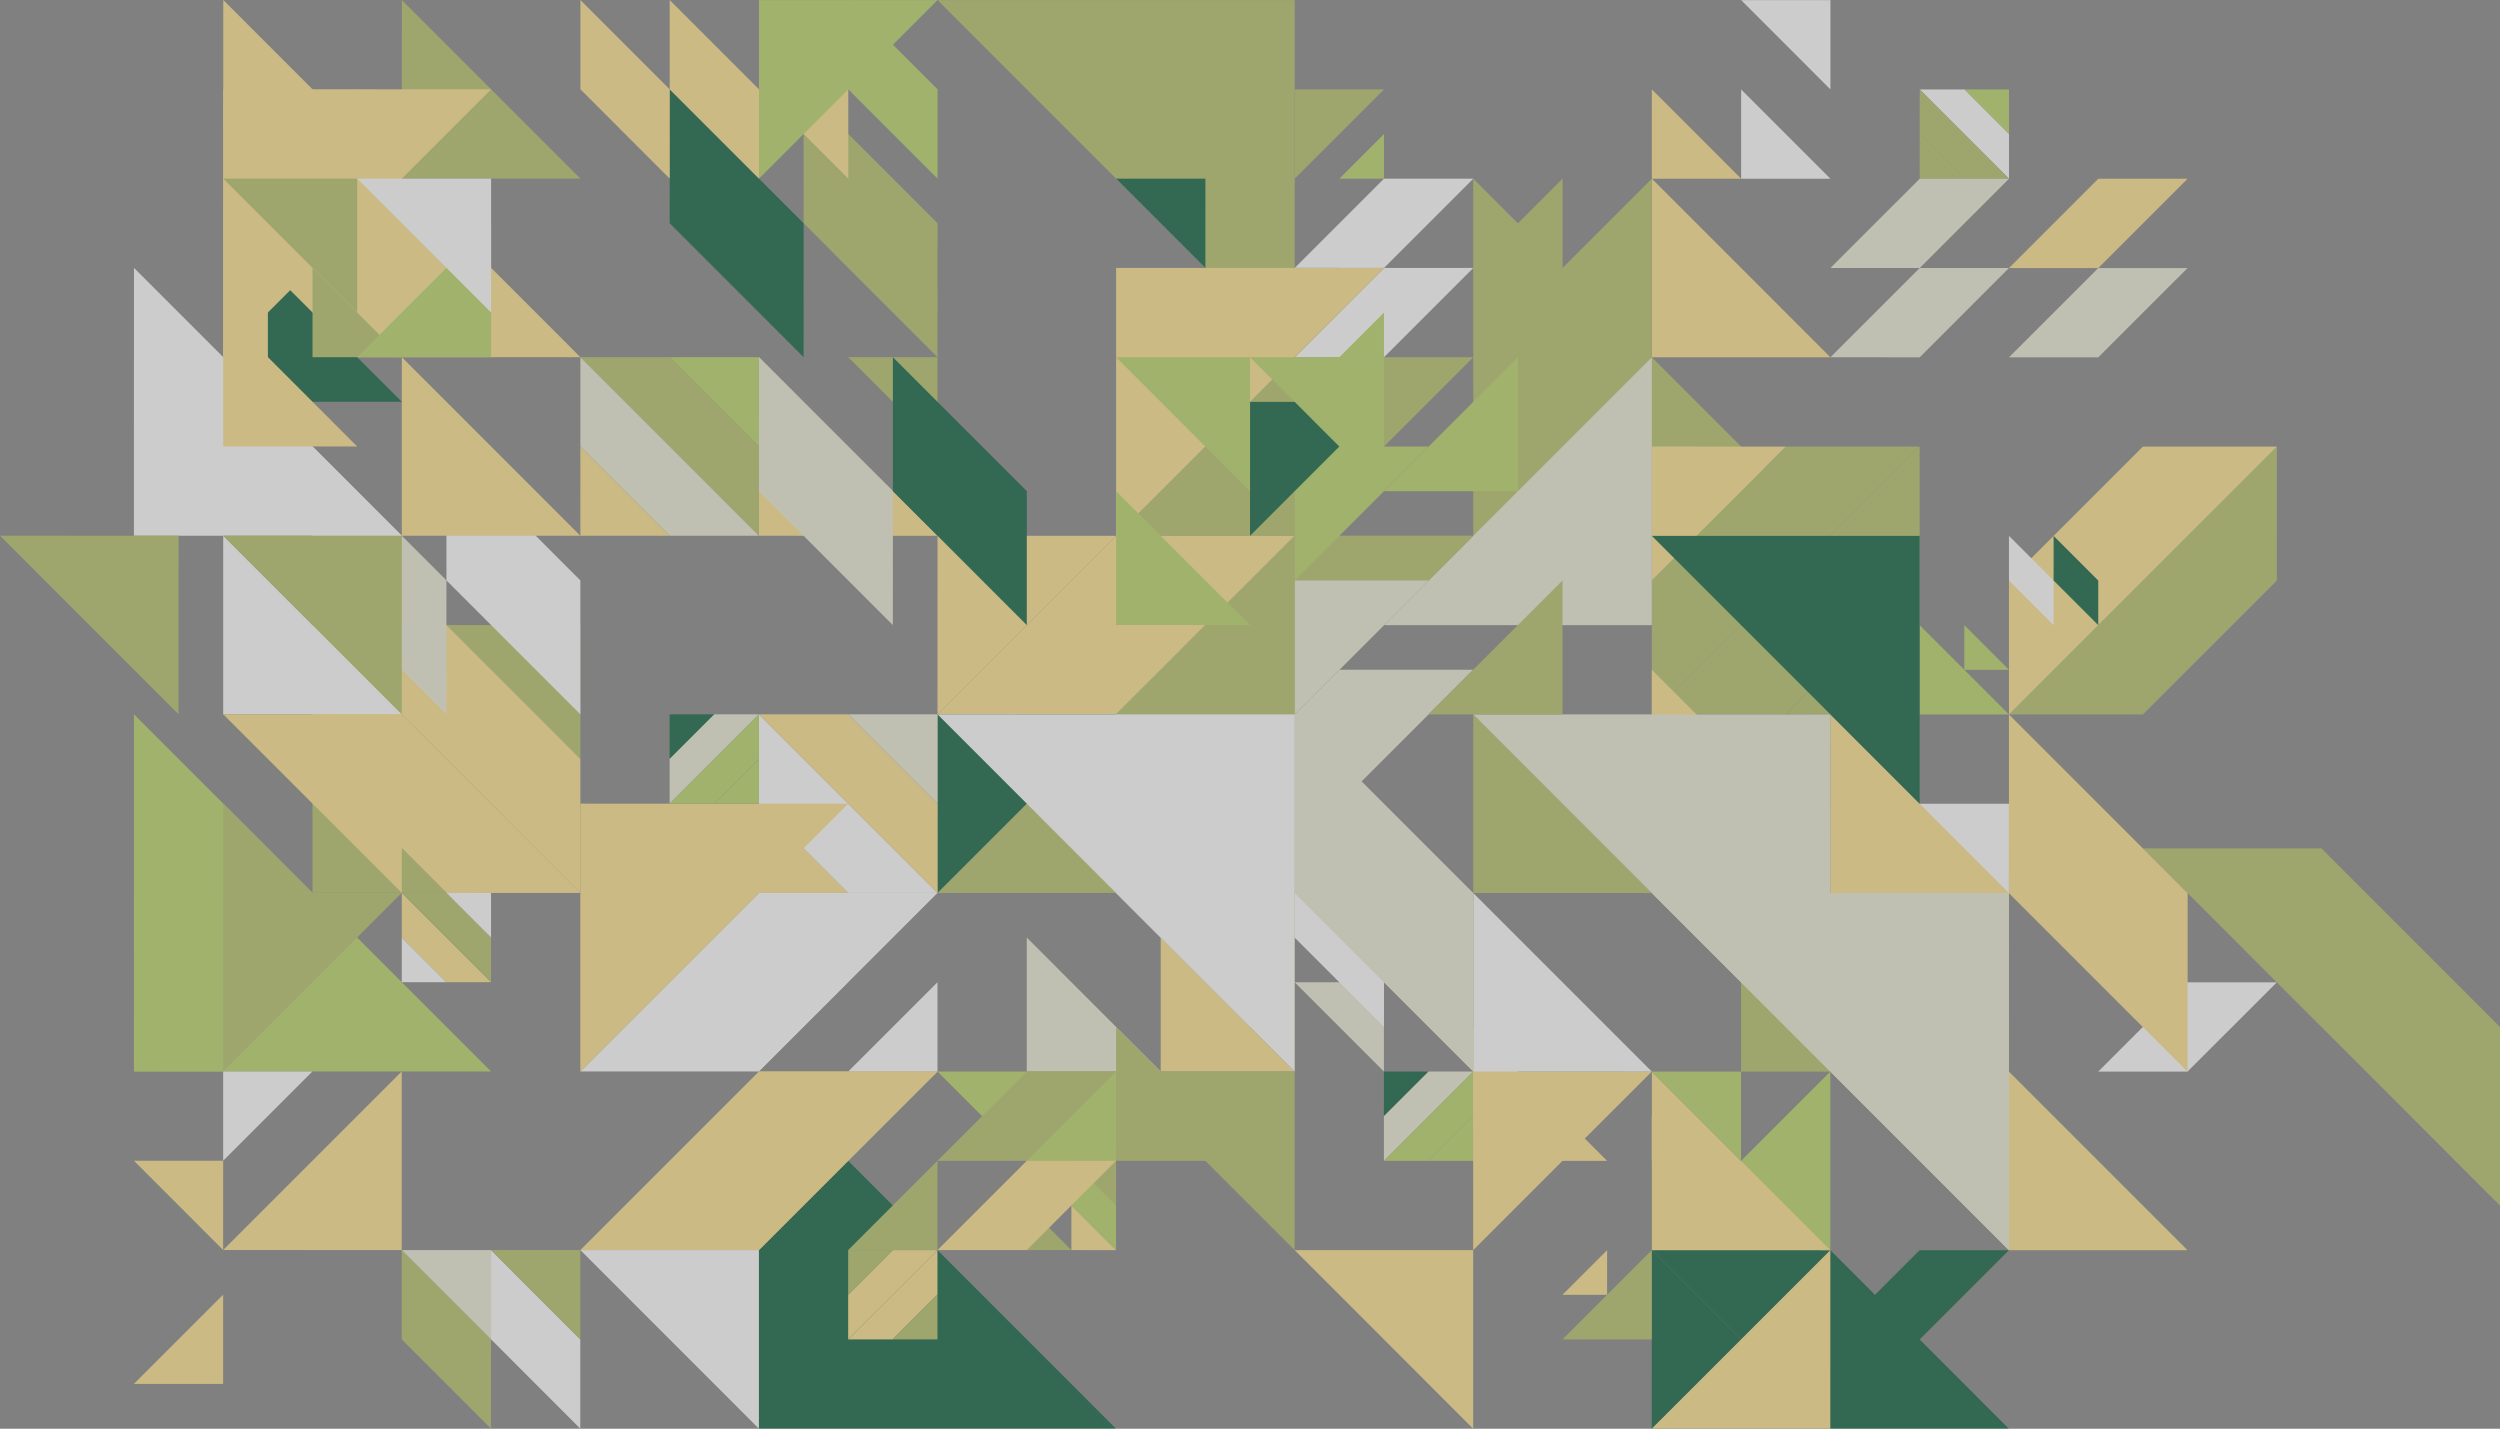 <svg id="Capa_1" data-name="Capa 1" xmlns="http://www.w3.org/2000/svg" xmlns:xlink="http://www.w3.org/1999/xlink" viewBox="0 0 1049.86 600"><rect x="0" y="0" width="1049.86" height="600" fill="#808080" stroke="none"/><defs><style>.cls-1{opacity:0.6;fill:url(#Degradado_sin_nombre_26);}.cls-2{mask:url(#mask);}.cls-3{fill:#b6d45f;}.cls-4{fill:#b2bf63;}.cls-5{fill:#ffe187;}.cls-6{fill:#e9ebd4;}.cls-7{fill:#005935;}.cls-8{fill:#fff;}</style><linearGradient id="Degradado_sin_nombre_26" x1="535.94" y1="261.48" x2="1661.15" y2="261.48" gradientTransform="matrix(1, 0, 0, -1, -288.72, 522.97)" gradientUnits="userSpaceOnUse"><stop offset="0"/><stop offset="0.47" stop-color="#fff"/></linearGradient><mask id="mask" x="-12.71" y="-153.77" width="1125.21" height="830.51" maskUnits="userSpaceOnUse"><rect class="cls-1" x="-12.71" y="-153.77" width="1125.21" height="830.51" transform="translate(1099.8 522.97) rotate(-180)"/></mask></defs><g class="cls-2"><polygon class="cls-3" points="56.23 449.94 206.21 449.96 56.24 299.96 56.23 449.94"/><polygon class="cls-4" points="543.71 0.04 393.73 0.03 543.7 150.02 543.71 0.04"/><polygon class="cls-4" points="956.15 187.56 843.65 300.03 899.89 300.04 956.14 243.8 956.15 187.56"/><polygon class="cls-5" points="899.9 187.55 843.65 243.79 843.65 300.03 956.15 187.56 899.9 187.55"/><polygon class="cls-6" points="768.64 450.01 843.63 525.01 843.64 450.02 768.64 450.01"/><polygon class="cls-4" points="899.89 356.28 1049.86 506.28 1049.86 431.29 974.88 356.29 899.89 356.28"/><polygon class="cls-7" points="693.64 524.99 768.63 599.99 843.62 600 693.65 450 693.64 524.99"/><polygon class="cls-7" points="693.64 599.99 768.63 599.99 693.65 524.99 693.64 599.99"/><polygon class="cls-7" points="768.63 562.5 806.13 562.5 843.63 525.01 806.13 525 768.63 562.5"/><polygon class="cls-8" points="787.4 337.52 843.64 393.77 843.65 337.53 787.4 337.52"/><polygon class="cls-3" points="787.39 450.01 843.64 450.02 787.4 393.77 787.39 450.01"/><polygon class="cls-4" points="731.15 450.01 787.39 450.01 731.15 393.76 731.15 450.01"/><polygon class="cls-5" points="918.62 525.01 843.63 450.02 843.63 525.01 918.62 525.01"/><polygon class="cls-4" points="918.63 375.03 843.64 375.02 918.63 450.02 918.63 375.03"/><polygon class="cls-3" points="843.65 281.29 824.9 262.53 824.9 281.28 843.65 281.29"/><polygon class="cls-3" points="806.15 300.03 843.65 300.03 806.15 262.53 806.15 300.03"/><polygon class="cls-8" points="862.4 262.54 862.4 243.79 843.65 225.04 843.65 243.79 862.4 262.54"/><polygon class="cls-7" points="881.15 243.79 862.4 225.04 862.4 243.79 881.15 262.54 881.15 243.79"/><polygon class="cls-6" points="918.66 112.56 881.16 112.56 843.66 150.05 881.16 150.05 918.66 112.56"/><polygon class="cls-5" points="881.16 75.06 843.67 112.56 881.16 112.56 918.66 75.06 881.16 75.06"/><polygon class="cls-8" points="918.63 412.53 881.13 450.02 918.63 450.02 956.13 412.53 918.63 412.53"/><polygon class="cls-3" points="824.92 37.56 843.67 56.31 843.67 37.56 824.92 37.56"/><polygon class="cls-8" points="806.18 37.56 843.67 75.06 843.67 56.31 824.92 37.56 806.18 37.56"/><polygon class="cls-4" points="806.17 56.31 824.92 75.06 843.67 75.06 806.18 37.56 806.17 56.31"/><polygon class="cls-4" points="806.17 75.06 824.92 75.06 806.18 56.31 806.17 75.06"/><polygon class="cls-5" points="618.65 524.99 693.65 450 618.66 450 618.65 524.99"/><polygon class="cls-3" points="768.64 525 768.64 450.01 693.64 524.99 768.64 525"/><polygon class="cls-5" points="768.63 599.99 768.64 525 693.64 599.98 768.63 599.99"/><polygon class="cls-8" points="693.67 225.03 768.66 300.03 768.66 225.04 693.67 225.03"/><polygon class="cls-4" points="693.66 375.01 768.65 375.02 693.67 300.02 693.66 375.01"/><polygon class="cls-4" points="618.67 375 693.66 375.01 618.67 300.01 618.67 375"/><polygon class="cls-5" points="843.63 450.02 843.64 375.02 768.66 300.02 768.65 375.02 843.63 450.02"/><polygon class="cls-5" points="918.63 375.03 843.65 300.03 843.64 375.02 918.63 450.02 918.63 375.03"/><polygon class="cls-5" points="768.67 150.04 693.69 75.05 693.68 150.03 768.67 150.04"/><polygon class="cls-4" points="618.68 225.02 768.66 225.03 618.69 75.04 618.68 225.02"/><polygon class="cls-6" points="843.66 112.55 806.17 112.55 768.67 150.04 806.17 150.05 843.66 112.55"/><polygon class="cls-6" points="806.17 75.06 768.67 112.55 806.17 112.55 843.67 75.06 806.17 75.06"/><polygon class="cls-8" points="731.19 0.06 768.68 37.56 768.68 0.06 731.19 0.06"/><polygon class="cls-8" points="731.18 75.05 768.68 75.05 731.18 37.55 731.18 75.05"/><polygon class="cls-5" points="693.69 75.05 731.18 75.05 693.69 37.55 693.69 75.05"/><polygon class="cls-5" points="674.9 524.99 656.15 543.74 674.89 543.74 674.9 524.99"/><polygon class="cls-4" points="693.64 562.49 693.64 524.99 656.15 562.49 693.64 562.49"/><polygon class="cls-5" points="712.4 487.5 693.65 468.75 693.65 487.5 712.4 487.5"/><polygon class="cls-3" points="731.15 450.01 693.65 450 731.14 487.5 731.15 450.01"/><polygon class="cls-5" points="768.64 525 693.65 450 693.64 524.99 768.64 525"/><polygon class="cls-6" points="843.64 375.02 693.66 375.01 843.63 525.01 843.64 375.02"/><polygon class="cls-4" points="806.16 243.79 749.91 300.02 806.15 300.03 806.16 243.79"/><polygon class="cls-4" points="806.16 187.54 693.67 300.02 749.91 300.02 806.16 243.79 806.16 187.54"/><polygon class="cls-4" points="749.92 187.54 693.67 243.78 693.67 300.02 806.16 187.54 749.92 187.54"/><polygon class="cls-5" points="693.68 187.53 693.67 243.78 749.92 187.54 693.68 187.53"/><polygon class="cls-5" points="749.91 337.52 693.67 281.27 693.66 337.51 749.91 337.52"/><polygon class="cls-7" points="806.16 225.04 693.67 225.03 806.15 337.52 806.16 225.04"/><polygon class="cls-3" points="637.43 150.03 581.19 206.27 637.43 206.28 637.43 150.03"/><polygon class="cls-6" points="693.67 262.52 693.68 150.04 581.18 262.51 693.67 262.52"/><polygon class="cls-4" points="656.19 75.04 618.69 112.53 656.19 112.54 656.19 75.04"/><polygon class="cls-4" points="693.68 150.04 693.69 75.04 618.69 150.03 693.68 150.04"/><polygon class="cls-5" points="543.66 524.98 618.65 599.98 618.65 524.99 543.66 524.98"/><polygon class="cls-7" points="581.16 468.74 599.91 450 581.17 449.99 581.16 468.74"/><polygon class="cls-6" points="581.16 487.49 618.66 449.99 599.91 449.99 581.16 468.74 581.16 487.49"/><polygon class="cls-3" points="599.91 487.49 618.66 468.74 618.66 450 581.16 487.49 599.91 487.49"/><polygon class="cls-3" points="618.66 487.49 618.66 468.74 599.91 487.49 618.66 487.49"/><polygon class="cls-5" points="674.9 487.5 618.66 431.25 618.66 487.49 674.9 487.5"/><polygon class="cls-8" points="693.65 450 618.67 375 618.66 449.99 693.65 450"/><polygon class="cls-6" points="768.66 300.03 618.67 300.01 768.64 450.01 768.66 300.03"/><polygon class="cls-4" points="506.19 281.25 562.43 281.26 618.68 225.02 562.44 225.02 506.19 281.25"/><polygon class="cls-6" points="562.43 337.5 618.68 281.26 562.43 281.26 506.18 337.5 562.43 337.5"/><polygon class="cls-4" points="468.7 225.01 543.69 225.02 618.69 150.03 543.7 150.02 468.7 225.01"/><polygon class="cls-4" points="543.68 300.01 618.68 225.02 543.69 225.01 468.69 300 543.68 300.01"/><polygon class="cls-8" points="543.7 112.53 581.2 112.53 618.7 75.04 581.2 75.03 543.7 112.53"/><polygon class="cls-8" points="581.19 150.03 618.69 112.53 581.2 112.53 543.7 150.02 581.19 150.03"/><polygon class="cls-5" points="487.44 337.5 543.67 393.75 543.68 337.5 487.44 337.5"/><polygon class="cls-5" points="487.43 449.98 543.67 449.99 487.43 393.74 487.43 449.98"/><polygon class="cls-6" points="431.18 449.98 487.43 449.98 431.19 393.73 431.18 449.98"/><polygon class="cls-6" points="543.67 412.49 581.17 449.99 581.17 412.5 543.67 412.49"/><polygon class="cls-4" points="618.67 375 543.67 375 618.66 450 618.67 375"/><polygon class="cls-4" points="656.17 243.77 599.92 300.01 656.17 300.02 656.17 243.77"/><polygon class="cls-6" points="543.69 243.76 543.68 300.01 599.93 243.77 543.69 243.76"/><polygon class="cls-3" points="543.69 187.52 543.69 243.76 599.94 187.52 543.69 187.52"/><polygon class="cls-5" points="393.7 299.99 468.7 225.01 393.71 225 393.7 299.99"/><polygon class="cls-5" points="393.69 374.98 543.69 225.01 468.7 225.01 393.7 299.99 393.69 374.98"/><polygon class="cls-4" points="468.68 374.99 543.68 300.01 543.69 225.01 393.69 374.98 468.68 374.99"/><polygon class="cls-4" points="543.68 375 543.68 300 468.68 374.99 543.68 375"/><polygon class="cls-3" points="581.19 131.28 562.44 150.02 581.19 150.03 581.19 131.28"/><polygon class="cls-4" points="543.7 131.28 543.7 150.02 562.45 131.28 543.7 131.28"/><polygon class="cls-7" points="543.7 112.53 543.7 131.28 562.45 112.53 543.7 112.53"/><polygon class="cls-3" points="581.2 56.29 562.45 75.03 581.2 75.03 581.2 56.29"/><polygon class="cls-4" points="543.71 37.54 543.7 75.03 581.2 37.54 543.71 37.54"/><polygon class="cls-3" points="393.69 449.98 468.67 524.97 468.68 449.98 393.69 449.98"/><polygon class="cls-7" points="318.68 599.95 468.66 599.97 318.69 449.97 318.68 599.95"/><polygon class="cls-4" points="449.93 487.48 468.67 506.23 468.68 487.48 449.93 487.48"/><polygon class="cls-5" points="449.92 524.97 468.67 524.98 449.93 506.22 449.92 524.97"/><polygon class="cls-4" points="431.18 524.97 449.92 524.97 431.18 506.22 431.18 524.97"/><polygon class="cls-4" points="393.68 487.47 431.18 487.47 468.68 449.98 431.18 449.98 393.68 487.47"/><polygon class="cls-5" points="431.18 524.97 468.67 487.48 431.18 487.47 393.68 524.97 431.18 524.97"/><polygon class="cls-4" points="524.92 487.48 468.68 431.23 468.67 487.48 524.92 487.48"/><polygon class="cls-8" points="524.93 375 468.68 374.99 524.92 431.24 524.93 375"/><polygon class="cls-8" points="581.17 375 524.93 375 581.17 431.25 581.17 375"/><polygon class="cls-4" points="543.67 449.99 543.68 375 468.69 300 468.69 374.99 543.67 449.99"/><polygon class="cls-6" points="618.67 375 543.68 300.01 543.67 375 618.66 450 618.67 375"/><polygon class="cls-7" points="524.94 225.01 581.19 168.77 524.95 168.77 524.94 225.01"/><polygon class="cls-5" points="468.71 112.52 468.7 225.01 581.19 112.53 468.71 112.52"/><polygon class="cls-3" points="524.94 262.51 468.7 206.26 468.69 262.5 524.94 262.51"/><polygon class="cls-3" points="524.95 150.02 468.7 150.02 524.94 206.27 524.95 150.02"/><polygon class="cls-3" points="581.19 150.03 524.95 150.02 581.19 206.27 581.19 150.03"/><polygon class="cls-7" points="506.21 75.03 468.71 75.03 506.2 112.52 506.21 75.03"/><polygon class="cls-4" points="356.18 543.71 374.93 524.97 356.19 524.96 356.18 543.71"/><polygon class="cls-5" points="356.18 562.46 393.68 524.97 374.93 524.97 356.18 543.71 356.18 562.46"/><polygon class="cls-5" points="374.93 562.46 393.68 543.72 393.68 524.97 356.18 562.46 374.93 562.46"/><polygon class="cls-4" points="393.68 562.46 393.68 543.72 374.93 562.46 393.68 562.46"/><polygon class="cls-4" points="543.67 449.99 468.68 449.98 543.66 524.98 543.67 449.99"/><polygon class="cls-7" points="393.7 299.99 393.69 374.99 468.69 300 393.7 299.99"/><polygon class="cls-8" points="543.68 300.01 393.7 299.99 543.67 449.99 543.68 300.01"/><polygon class="cls-4" points="356.22 150.01 393.71 187.5 393.71 150.01 356.22 150.01"/><polygon class="cls-5" points="318.71 224.99 393.71 225 318.72 150 318.71 224.99"/><polygon class="cls-4" points="337.48 37.52 337.47 93.76 393.71 150.01 393.72 93.77 337.48 37.52"/><polygon class="cls-7" points="281.23 93.76 337.47 150.01 337.48 93.76 281.24 37.51 281.23 93.76"/><polygon class="cls-3" points="356.23 0.02 356.23 37.52 393.72 75.02 393.73 37.52 356.23 0.02"/><polygon class="cls-5" points="318.73 37.52 356.23 75.02 356.23 37.52 318.73 0.02 318.73 37.52"/><polygon class="cls-8" points="243.7 524.95 318.68 599.95 318.69 524.96 243.7 524.95"/><polygon class="cls-4" points="393.68 487.47 356.18 524.97 393.68 524.97 393.68 487.47"/><polygon class="cls-5" points="318.69 449.97 318.69 524.96 393.69 449.98 318.69 449.97"/><polygon class="cls-8" points="393.69 412.48 356.19 449.97 393.69 449.98 393.69 412.48"/><polygon class="cls-4" points="318.7 412.47 318.69 449.97 356.19 412.48 318.7 412.47"/><polygon class="cls-3" points="318.7 374.98 318.7 412.47 356.2 374.98 318.7 374.98"/><polygon class="cls-7" points="337.45 412.48 337.45 393.73 318.7 374.98 318.7 393.72 337.45 412.48"/><polygon class="cls-4" points="356.2 393.73 337.45 374.98 337.45 393.73 356.19 412.48 356.2 393.73"/><polygon class="cls-5" points="356.2 374.98 318.7 337.48 318.7 374.98 356.2 374.98"/><polygon class="cls-8" points="393.69 374.98 318.71 299.99 318.71 337.48 356.2 374.98 393.69 374.98"/><polygon class="cls-5" points="393.7 337.49 356.2 299.99 318.71 299.99 393.69 374.99 393.7 337.49"/><polygon class="cls-6" points="393.7 299.99 356.2 299.99 393.7 337.49 393.7 299.99"/><polygon class="cls-3" points="281.23 150 318.72 187.5 318.72 150 281.23 150"/><polygon class="cls-4" points="243.73 150 318.71 224.99 318.72 187.5 281.23 150 243.73 150"/><polygon class="cls-6" points="243.73 187.49 281.22 224.99 318.71 224.99 243.73 150 243.73 187.49"/><polygon class="cls-5" points="243.72 224.99 281.22 224.99 243.73 187.49 243.72 224.99"/><polygon class="cls-6" points="374.95 262.5 374.96 206.25 318.72 150 318.72 206.25 374.95 262.5"/><polygon class="cls-7" points="431.2 206.26 374.96 150.01 374.96 206.25 431.2 262.5 431.2 206.26"/><polygon class="cls-5" points="281.24 0.02 281.24 37.51 318.73 75.01 318.73 37.52 281.24 0.02"/><polygon class="cls-5" points="243.74 37.51 281.23 75.01 281.24 37.51 243.74 0.01 243.74 37.51"/><polygon class="cls-8" points="206.2 524.95 206.2 562.45 243.69 599.95 243.69 562.45 206.2 524.95"/><polygon class="cls-4" points="168.7 562.44 206.19 599.94 206.2 562.45 168.7 524.95 168.7 562.44"/><polygon class="cls-5" points="393.69 449.98 318.69 449.97 243.7 524.96 318.69 524.96 393.69 449.98"/><polygon class="cls-8" points="318.7 374.98 243.7 449.96 318.69 449.97 393.69 374.99 318.7 374.98"/><polygon class="cls-5" points="243.71 337.48 243.7 449.96 356.2 337.49 243.71 337.48"/><polygon class="cls-4" points="187.48 262.48 243.72 318.73 243.72 262.48 187.48 262.48"/><polygon class="cls-5" points="131.23 262.47 243.71 374.97 243.71 318.73 187.48 262.48 131.23 262.47"/><polygon class="cls-5" points="131.23 318.72 187.47 374.97 243.71 374.97 131.23 262.47 131.23 318.72"/><polygon class="cls-4" points="131.22 374.96 187.47 374.97 131.23 318.72 131.22 374.96"/><polygon class="cls-8" points="187.48 187.49 187.48 243.73 243.72 299.98 243.72 243.74 187.48 187.49"/><polygon class="cls-6" points="131.24 243.72 187.47 299.98 187.48 243.73 131.24 187.48 131.24 243.72"/><polygon class="cls-5" points="168.73 224.98 243.72 224.99 168.74 149.99 168.73 224.98"/><polygon class="cls-4" points="243.74 75 168.75 0.01 168.74 75 243.74 75"/><polygon class="cls-5" points="93.75 149.98 243.73 150 93.76 0 93.75 149.98"/><polygon class="cls-3" points="318.73 75.01 393.73 0.03 318.74 0.02 318.73 75.01"/><polygon class="cls-5" points="93.71 581.18 93.71 543.69 56.21 581.18 93.71 581.18"/><polygon class="cls-3" points="93.72 449.95 93.72 412.45 56.22 449.95 93.72 449.95"/><polygon class="cls-6" points="206.2 524.95 168.7 524.95 206.2 562.45 206.2 524.95"/><polygon class="cls-4" points="243.7 524.95 206.2 524.95 243.69 562.45 243.7 524.95"/><polygon class="cls-5" points="93.72 487.44 56.22 487.44 93.71 524.94 93.72 487.44"/><polygon class="cls-8" points="93.72 487.44 131.22 449.95 93.72 449.95 93.72 487.44"/><polygon class="cls-5" points="168.71 524.95 168.71 449.95 93.71 524.94 168.71 524.95"/><polygon class="cls-8" points="187.46 412.46 168.72 393.71 168.72 412.46 187.46 412.46"/><polygon class="cls-5" points="206.21 412.46 168.72 374.96 168.72 393.71 187.46 412.46 206.21 412.46"/><polygon class="cls-4" points="206.21 393.71 187.47 374.96 168.72 374.96 206.21 412.46 206.21 393.71"/><polygon class="cls-8" points="206.21 374.97 187.47 374.96 206.21 393.71 206.21 374.97"/><polygon class="cls-5" points="131.24 224.98 168.73 262.48 168.73 224.98 131.24 224.98"/><polygon class="cls-8" points="93.73 299.96 168.73 299.97 93.74 224.97 93.73 299.96"/><polygon class="cls-7" points="168.74 168.74 112.5 112.49 112.49 168.73 168.74 168.74"/><polygon class="cls-8" points="56.24 224.97 168.73 224.98 56.26 112.48 56.24 224.97"/><polygon class="cls-5" points="168.74 131.24 150 112.49 149.99 131.24 168.74 131.24"/><polygon class="cls-4" points="131.24 149.99 168.74 149.99 131.25 112.49 131.24 149.99"/><polygon class="cls-8" points="168.75 56.25 150 37.5 150 56.25 168.75 56.25"/><polygon class="cls-5" points="131.25 75 168.75 75 131.25 37.5 131.25 75"/><polygon class="cls-4" points="74.99 224.97 0 224.96 74.98 299.96 74.99 224.97"/><polygon class="cls-4" points="93.73 374.96 93.72 449.95 168.72 374.96 93.73 374.96"/><polygon class="cls-4" points="131.22 374.96 93.73 337.46 93.73 374.96 131.22 374.96"/><polygon class="cls-5" points="168.72 299.97 93.73 299.96 168.72 374.96 168.72 299.97"/><polygon class="cls-4" points="168.73 224.98 93.74 224.97 168.72 299.97 168.73 224.98"/><polygon class="cls-3" points="206.24 93.75 149.99 149.99 206.23 149.99 206.24 93.75"/><polygon class="cls-5" points="93.76 37.49 93.75 149.98 206.24 37.51 93.76 37.49"/><polygon class="cls-5" points="149.99 187.48 93.75 131.23 93.74 187.48 149.99 187.48"/><polygon class="cls-4" points="150 75 93.75 74.99 149.99 131.24 150 75"/><polygon class="cls-8" points="206.24 75 150 75 206.24 131.25 206.24 75"/><polygon class="cls-7" points="281.21 318.73 299.96 299.99 281.21 299.98 281.21 318.73"/><polygon class="cls-6" points="281.21 337.48 318.71 299.98 299.96 299.98 281.21 318.73 281.21 337.48"/><polygon class="cls-3" points="299.96 337.48 318.71 318.73 318.71 299.99 281.21 337.48 299.96 337.48"/><polygon class="cls-3" points="318.7 337.48 318.71 318.73 299.96 337.48 318.7 337.48"/></g></svg>